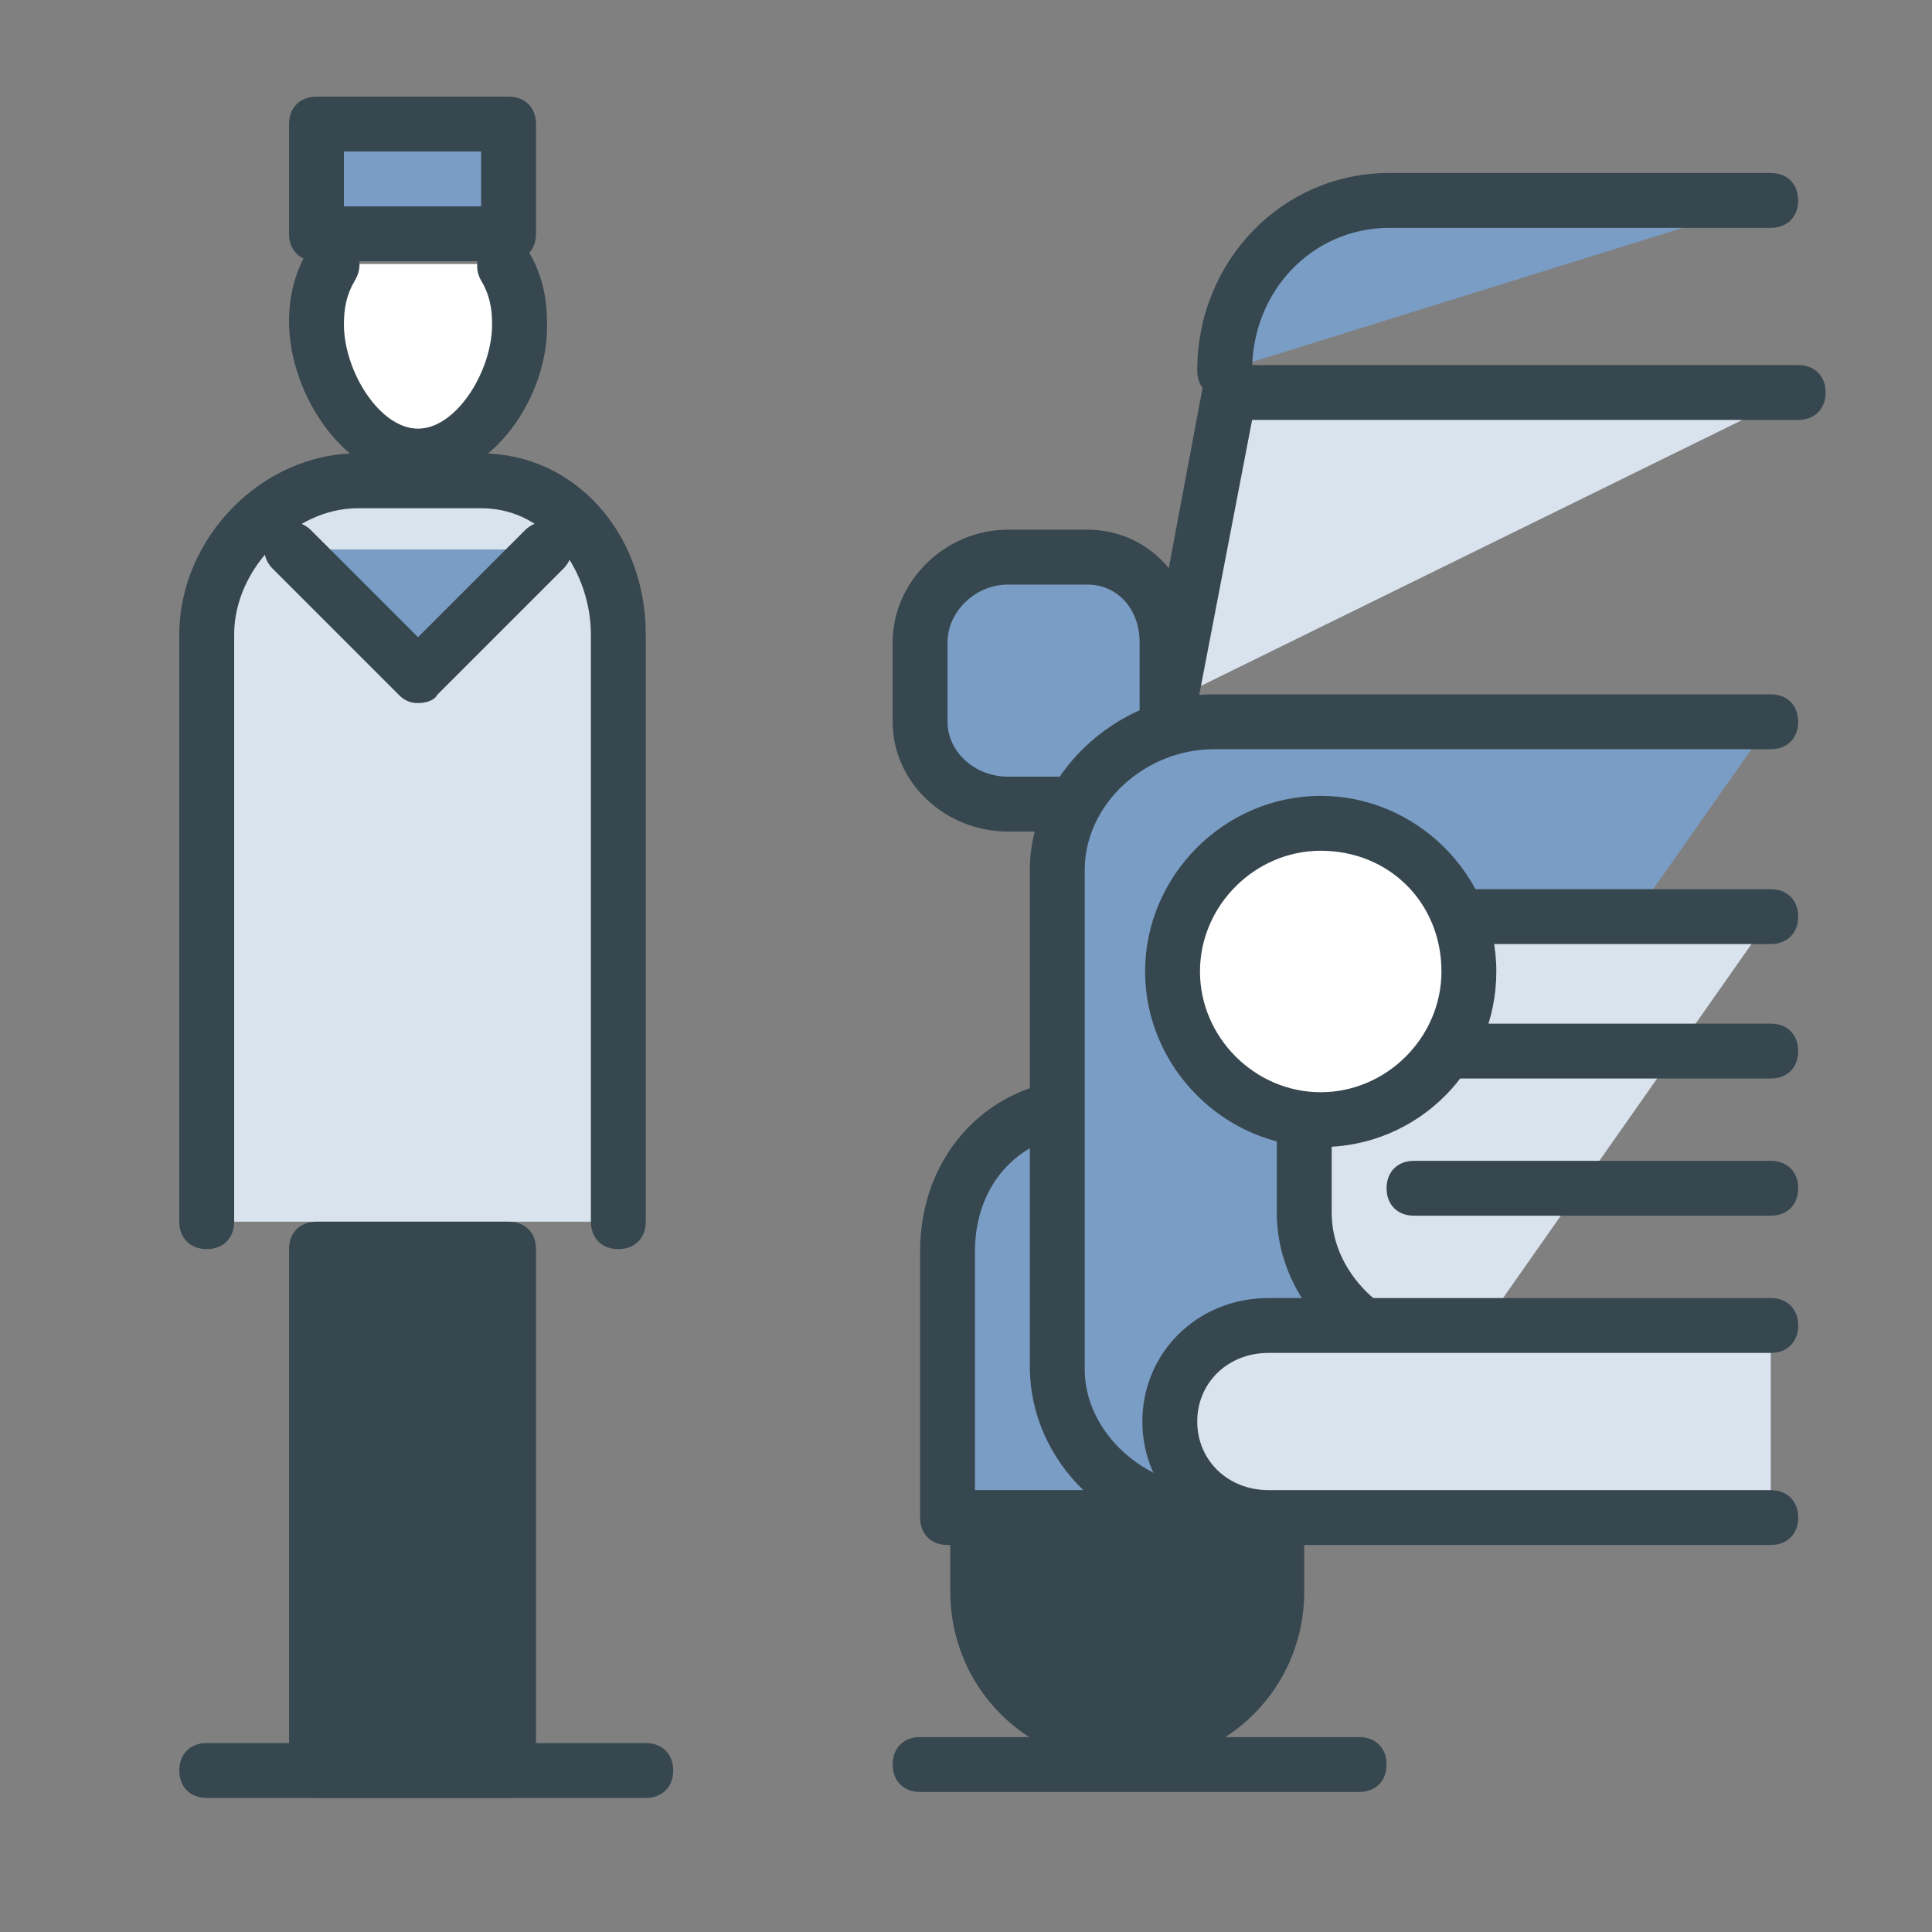 <svg clip-rule="evenodd" fill-rule="evenodd" stroke-linejoin="round" stroke-miterlimit="2" viewBox="0 0 64 64" xmlns="http://www.w3.org/2000/svg"><rect x="0" y="0" width="64" height="64" fill="#808080" stroke="none"/><g transform="matrix(.909 0 0 .909 5.936 2.094)"><path d="m33 27h-2.8c-1.7 0-3.2-1.3-3.2-3v-2.9c0-1.7 1.5-3.1 3.2-3.1h2.9c1.7 0 2.9 1.4 2.9 3.1v2.9" fill="#7a9dc5" fill-rule="nonzero"/><path d="m33 28h-2.8c-2.3 0-4.2-1.8-4.2-4v-2.9c0-2.2 1.9-4.1 4.2-4.1h2.9c2.2 0 3.9 1.8 3.9 4.1v2.9c0 .6-.4 1-1 1s-1-.4-1-1v-2.9c0-1.2-.8-2.1-1.9-2.1h-2.9c-1.2 0-2.2 1-2.2 2.1v2.9c0 1.1 1 2 2.2 2h2.8c.6 0 1 .4 1 1s-.4 1-1 1z" fill="#37474f" fill-rule="nonzero"/><path d="m40 55.7c0 2.9-2.4 5.3-5.3 5.3h-.3c-2.9 0-5.3-2.4-5.3-5.3v-9.3c0-2.9 2.4-5.3 5.3-5.3h.3c2.9 0 5.3 2.4 5.3 5.3z" fill="#37474f" fill-rule="nonzero"/><path d="m34.7 62h-.3c-3.5 0-6.3-2.8-6.3-6.3v-9.3c0-3.5 2.8-6.3 6.3-6.3h.3c3.5 0 6.3 2.8 6.3 6.3v9.3c0 3.5-2.8 6.3-6.3 6.3zm-.4-20c-2.4 0-4.3 1.9-4.3 4.3v9.3c0 2.4 1.9 4.3 4.3 4.3h.3c2.4 0 4.3-1.9 4.3-4.3v-9.3c0-2.4-1.9-4.3-4.3-4.3z" fill="#37474f" fill-rule="nonzero"/><path d="m34 38h-.9c-2.9 0-5.1 2.3-5.1 5.3v9.7h11" fill="#7a9dc5" fill-rule="nonzero"/><path d="m39 54h-11c-.6 0-1-.4-1-1v-9.7c0-3.6 2.6-6.3 6.1-6.3h.9c.6 0 1 .4 1 1s-.4 1-1 1h-.9c-2.4 0-4.1 1.8-4.1 4.3v8.7h10c.6 0 1 .4 1 1s-.4 1-1 1z" fill="#37474f" fill-rule="nonzero"/><path d="m58 24h-20.3c-2.9 0-5.7 2.4-5.7 5.4v18.2c0 2.9 2.7 5.3 5.7 5.3" fill="#7a9dc5" fill-rule="nonzero"/><path d="m37.7 53.9c-3.7 0-6.7-2.9-6.7-6.4v-18.1c0-3.4 3.1-6.4 6.7-6.4h20.3c.6 0 1 .4 1 1s-.4 1-1 1h-20.3c-2.5 0-4.7 2-4.7 4.4v18.2c0 2.3 2.2 4.3 4.7 4.3.6 0 1 .4 1 1s-.5 1-1 1z" fill="#37474f" fill-rule="nonzero"/><path d="m46.7 47.2c-2.9 0-5.7-2.4-5.7-5.3v-5.5c0-3 2.8-5.3 5.8-5.3h11.2" fill="#d9e3ee" fill-rule="nonzero"/><path d="m46.7 48.2c-3.6 0-6.7-2.9-6.7-6.3v-5.5c0-3.4 3.2-6.3 6.8-6.3h11.2c.6 0 1 .4 1 1s-.4 1-1 1h-11.2c-2.5 0-4.8 2.1-4.8 4.3v5.5c0 2.3 2.2 4.3 4.7 4.3.6 0 1 .4 1 1s-.5 1-1 1z" fill="#37474f" fill-rule="nonzero"/><path d="m45 36h13" fill="none"/><path d="m58 37h-13c-.6 0-1-.4-1-1s.4-1 1-1h13c.6 0 1 .4 1 1s-.4 1-1 1z" fill="#37474f" fill-rule="nonzero"/><path d="m45 41h13" fill="none"/><path d="m58 42h-13c-.6 0-1-.4-1-1s.4-1 1-1h13c.6 0 1 .4 1 1s-.4 1-1 1z" fill="#37474f" fill-rule="nonzero"/><path d="m45.418 29.282c2.109 2.108 2.109 5.528 0 7.636-2.108 2.109-5.528 2.109-7.636 0-2.109-2.108-2.109-5.528 0-7.636 2.108-2.109 5.528-2.109 7.636 0" fill="#fff" fill-rule="nonzero"/><path d="m41.6 39.5c-3.5 0-6.4-2.9-6.4-6.4s2.9-6.4 6.4-6.4 6.4 2.9 6.4 6.4-2.8 6.4-6.4 6.4zm0-10.8c-2.4 0-4.4 2-4.4 4.4s2 4.4 4.4 4.4 4.4-2 4.4-4.4c0-2.5-1.9-4.4-4.4-4.4z" fill="#37474f" fill-rule="nonzero"/><path d="m58 53h-18.3c-2 0-3.6-1.5-3.6-3.5s1.6-3.5 3.6-3.5h18.3" fill="#d9e3ee" fill-rule="nonzero"/><path d="m58 54h-18.3c-2.6 0-4.6-2-4.6-4.5s2-4.5 4.6-4.5h18.3c.6 0 1 .4 1 1s-.4 1-1 1h-18.3c-1.5 0-2.6 1.1-2.6 2.5s1.1 2.5 2.6 2.5h18.3c.6 0 1 .4 1 1s-.4 1-1 1z" fill="#37474f" fill-rule="nonzero"/><path d="m27 62h16" fill="none"/><path d="m43 63h-16c-.6 0-1-.4-1-1s.4-1 1-1h16c.6 0 1 .4 1 1s-.4 1-1 1z" fill="#37474f" fill-rule="nonzero"/><path d="m38.1 11.2c0-3.4 2.6-6.2 6-6.2h13.9" fill="#7a9dc5" fill-rule="nonzero"/><path d="m38.1 12.2c-.6 0-1-.4-1-1 0-4 3.1-7.2 7-7.2h13.9c.6 0 1 .4 1 1s-.4 1-1 1h-13.9c-2.8 0-5 2.3-5 5.2 0 .5-.4 1-1 1z" fill="#37474f" fill-rule="nonzero"/><path d="m36.2 23.2 2.1-11.2h20.7" fill="#d9e3ee" fill-rule="nonzero"/><path d="m36.2 24.2h-.2c-.5-.1-.9-.6-.8-1.2l2.1-11.2c.1-.5.5-.8 1-.8h20.7c.6 0 1 .4 1 1s-.4 1-1 1h-19.9l-2 10.4c0 .5-.4.8-.9.8z" fill="#37474f" fill-rule="nonzero"/></g><path d="m6 42v-21.4c0-2.9 2.6-5.6 5.5-5.6h4.5c2.9 0 5 2.6 5 5.6v21.4" fill="#d9e3ee" fill-rule="nonzero" transform="matrix(.909 0 0 .909 1.394 2.292)"/><path d="m21 43c-.6 0-1-.4-1-1v-21.4c0-2.2-1.5-4.6-4-4.6h-4.5c-2.3 0-4.5 2.2-4.5 4.6v21.4c0 .6-.4 1-1 1s-1-.4-1-1v-21.4c0-3.5 3-6.6 6.5-6.6h4.5c3.4 0 6 2.9 6 6.6v21.4c0 .6-.4 1-1 1z" fill="#37474f" fill-rule="nonzero" transform="matrix(.909 0 0 .909 1.394 2.292)"/><path d="m18.4 17.5-4.7 4.6-4.6-4.6" fill="#7a9dc5" fill-rule="nonzero" transform="matrix(.909 0 0 .909 1.394 2.292)"/><path d="m13.7 23.1c-.3 0-.5-.1-.7-.3l-4.6-4.6c-.4-.4-.4-1 0-1.4s1-.4 1.4 0l3.9 3.9 3.9-3.9c.4-.4 1-.4 1.4 0s.4 1 0 1.4l-4.6 4.6c-.1.2-.4.3-.7.3z" fill="#37474f" fill-rule="nonzero" transform="matrix(.909 0 0 .909 1.394 2.292)"/><path d="m10.485 41.383h6.364v17.273h-6.364z" fill="#37474f" fill-rule="nonzero" stroke-width=".909"/><path d="m17 63h-7c-.6 0-1-.4-1-1v-19c0-.6.4-1 1-1h7c.6 0 1 .4 1 1v19c0 .6-.4 1-1 1zm-6-2h5v-17h-5z" fill="#37474f" fill-rule="nonzero" transform="matrix(.909 0 0 .909 1.394 2.292)"/><path d="m10.6 7.1c-.4.6-.6 1.3-.6 2.1 0 2.2 1.7 4.8 3.7 4.8s3.7-2.6 3.7-4.8c0-.8-.2-1.5-.6-2.1" fill="#fff" fill-rule="nonzero" transform="matrix(.909 0 0 .909 1.394 2.292)"/><path d="m13.7 15c-2.6 0-4.7-3.1-4.7-5.8 0-.9.2-1.8.7-2.6.3-.5.9-.6 1.4-.3s.6.9.3 1.4-.4 1-.4 1.6c0 1.7 1.3 3.8 2.7 3.8s2.7-2.1 2.7-3.8c0-.6-.1-1.1-.4-1.6s-.1-1.1.3-1.4c.5-.3 1.1-.1 1.4.3.5.8.7 1.7.7 2.6.1 2.7-2 5.8-4.7 5.8z" fill="#37474f" fill-rule="nonzero" transform="matrix(.909 0 0 .909 1.394 2.292)"/><path d="m10.485 4.111h6.364v3.636h-6.364z" fill="#7a9dc5" fill-rule="nonzero" stroke-width=".909"/><path d="m17 7h-7c-.6 0-1-.4-1-1v-4c0-.6.4-1 1-1h7c.6 0 1 .4 1 1v4c0 .6-.4 1-1 1zm-6-2h5v-2h-5z" fill="#37474f" fill-rule="nonzero" transform="matrix(.909 0 0 .909 1.394 2.292)"/><path d="m6 62h16" fill="none" transform="matrix(.909 0 0 .909 1.394 2.292)"/><path d="m22 63h-16c-.6 0-1-.4-1-1s.4-1 1-1h16c.6 0 1 .4 1 1s-.4 1-1 1z" fill="#37474f" fill-rule="nonzero" transform="matrix(.909 0 0 .909 1.394 2.292)"/></svg>